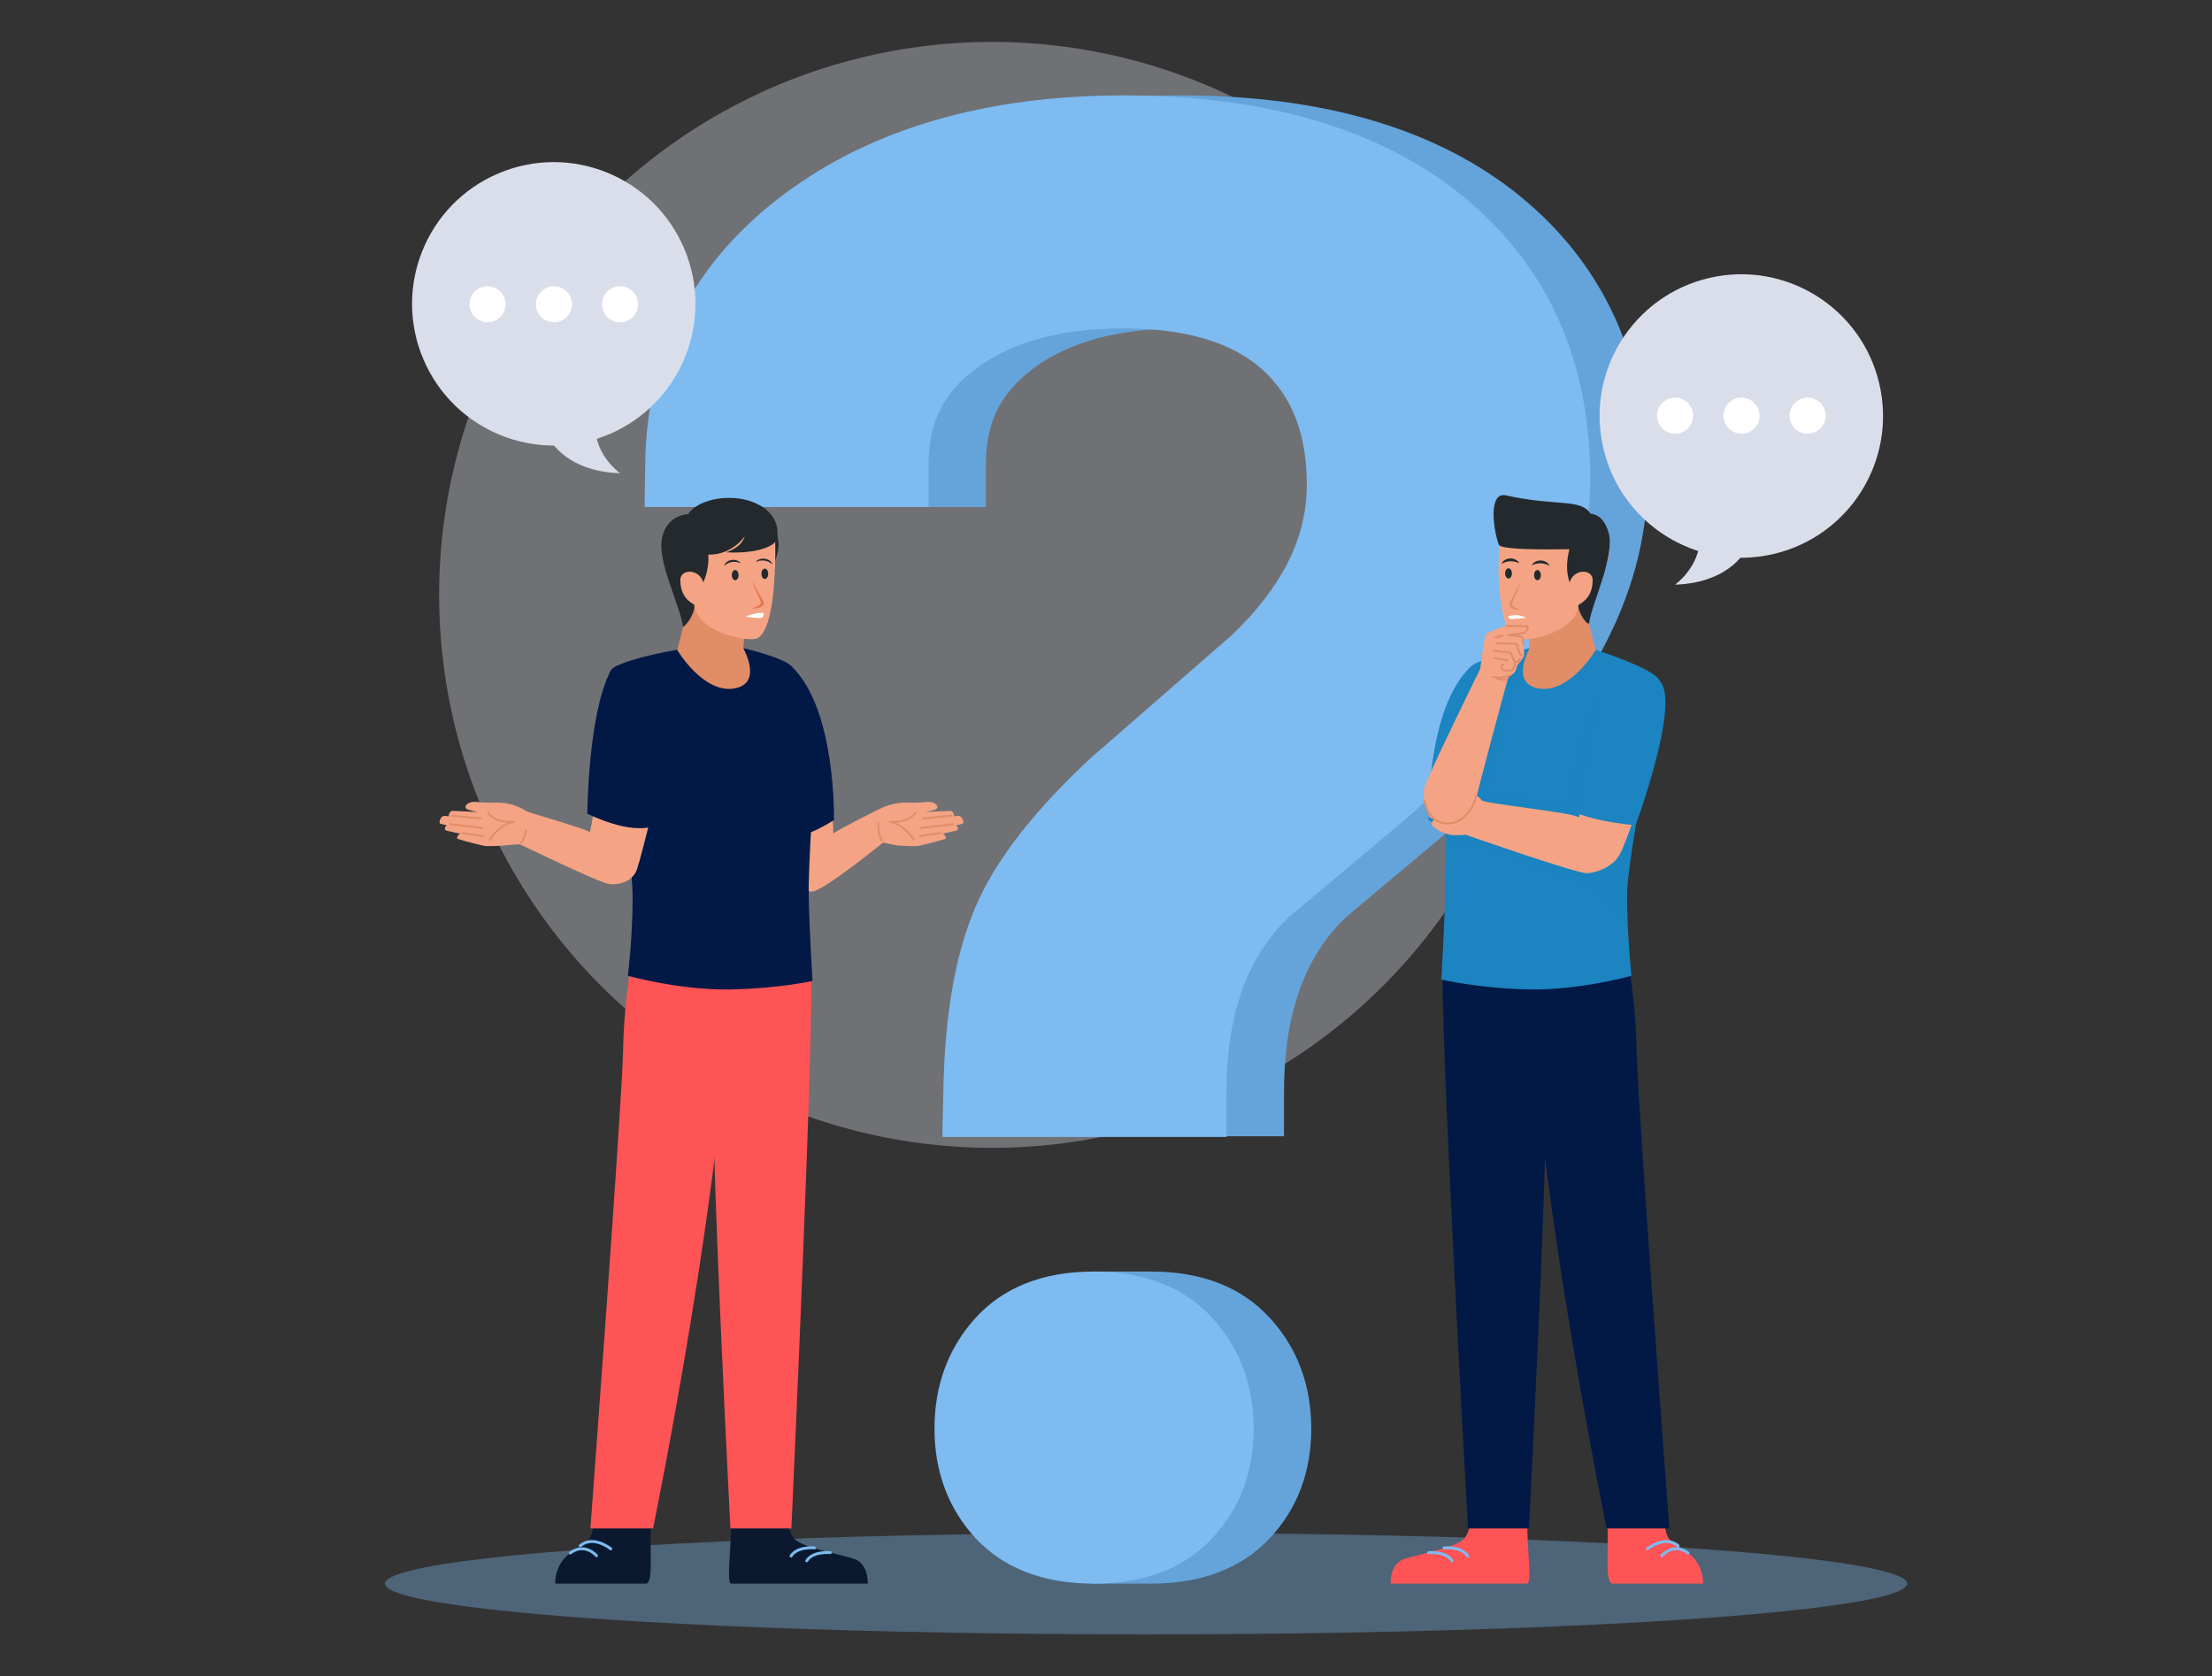 <?xml version="1.0" encoding="utf-8"?>
<!-- Generator: Adobe Illustrator 28.2.0, SVG Export Plug-In . SVG Version: 6.00 Build 0)  -->
<svg version="1.1" id="Layer_1" xmlns="http://www.w3.org/2000/svg" xmlns:xlink="http://www.w3.org/1999/xlink" x="0px" y="0px"
	 viewBox="0 0 649.3 492" style="enable-background:new 0 0 649.3 492;" xml:space="preserve">
<rect x="0" y="0" width="649.3" height="492" fill="#333333" stroke="none"/>
<style type="text/css">
	.st0{opacity:0.36;fill:#DADEEA;}
	.st1{opacity:0.36;fill:#7DBBF1;}
	.st2{fill:#65A4DA;}
	.st3{fill:#7DBBF1;}
	.st4{fill:#0A1930;}
	.st5{fill:none;stroke:#7DBBF1;stroke-width:0.848;stroke-linecap:round;stroke-linejoin:round;stroke-miterlimit:10;}
	.st6{fill:#F4A484;}
	.st7{fill:none;stroke:#E08D68;stroke-width:0.565;stroke-linecap:round;stroke-linejoin:round;stroke-miterlimit:10;}
	.st8{fill:#24292D;}
	.st9{fill:#FE5456;}
	.st10{opacity:0.36;fill:#FE5456;}
	.st11{fill:#021946;}
	.st12{opacity:0.36;fill:#021946;}
	.st13{fill:#E08D68;}
	.st14{fill:#E5744C;}
	.st15{fill:#FFFFFF;}
	.st16{fill:#1B84C1;}
	.st17{opacity:0.36;fill:#1B84C1;}
	.st18{fill:#DADEEA;}
</style>
<g>
	<circle class="st0" cx="291.2" cy="174.6" r="162.3"/>
	<ellipse class="st1" cx="336.4" cy="464.8" rx="223.4" ry="14.9"/>
	<g>
		<path class="st2" d="M337.9,464.8c-14.9,0-14.1,0-16.8,0c-11.7,0-29.9-32.8-29.9-45.5c0-12.6,18.1-46.1,29.9-46.1
			c5.8,0,1.9,0,16.8,0c14.9,0,26.7,4.6,35,13.8c8,8.8,12,19.7,12,32.3c0,12.7-4.1,23.6-12.2,32.2
			C364.4,460.3,352.7,464.8,337.9,464.8z M293.4,333.7l0.3-13.2c0.4-22.7,3.5-40.4,9.4-54.2c5.9-13.9,17.3-28.5,34.7-44.6l0.3-0.2
			l40.4-35.2c14.7-14.1,21.9-28.5,21.9-44c0-14.7-4.2-25.7-12.9-33.7c-8.9-8.1-22.6-12.2-40.9-12.2c-18.2,0-32.7,3.9-43.2,11.7
			c-9.6,7.1-14,15.9-14,27.8v12.9H206l0.2-13.1c0.5-32.5,14.3-59,41-78.9C272.9,37.7,306.3,28,346.6,28c41.9,0,75.4,9.9,99.5,29.5
			c24.9,20.3,37.5,48.2,37.5,83.1c0,34.3-18.4,68.1-54.6,100.2l-0.3,0.2l-33.5,28.1c-12.3,11.7-18.3,28.6-18.3,51.5v12.9H293.4z"/>
		<path class="st3" d="M321.1,464.8c-14.9,0-26.5-4.5-34.8-13.4c-7.9-8.6-12-19.4-12-32.1c0-12.6,4-23.5,11.8-32.2
			c8.2-9.2,20-13.9,34.9-13.9c14.9,0,26.7,4.6,35,13.8c8,8.8,12,19.7,12,32.3c0,12.7-4.1,23.6-12.2,32.2
			C347.6,460.3,335.9,464.8,321.1,464.8z M276.6,333.7l0.3-13.2c0.4-22.7,3.5-40.4,9.4-54.2c5.9-13.9,17.3-28.5,34.7-44.6l0.3-0.2
			l40.4-35.2c14.7-14.1,21.9-28.5,21.9-44c0-14.7-4.2-25.7-12.9-33.7c-8.9-8.1-22.6-12.2-40.9-12.2c-18.2,0-32.7,3.9-43.2,11.7
			c-9.6,7.1-14,15.9-14,27.8v12.9h-83.4l0.2-13.1c0.5-32.5,14.3-59,41-78.9C256.1,37.7,289.5,28,329.8,28c41.9,0,75.4,9.9,99.5,29.5
			c24.9,20.3,37.5,48.2,37.5,83.1c0,34.3-18.4,68.1-54.6,100.2l-0.3,0.2l-33.5,28.1C366,281,360,297.8,360,320.8v12.9H276.6z"/>
	</g>
	<g>
		<g>
			<path class="st4" d="M214.5,447c0.4,5.4-1.4,17.5,0.1,17.8h40.1c0,0,0.4-6.1-4.4-7.4c-6.3-1.8-14.1-3.1-17-5.6
				c-1.4-1.3-2.1-4.8-2.1-4.8H214.5z"/>
			<path class="st5" d="M243.7,455.7c0,0-5.1-0.5-6.9,2.4"/>
			<path class="st5" d="M239.1,454.3c0,0-5.1-0.5-6.9,2.4"/>
		</g>
		<g>
			<path class="st4" d="M191.1,447c-0.5,7.8,0.8,17.2-1.4,17.8h-26.7c0,0-0.4-4.4,3.2-8c1.5-1.5,4.9-3.2,6.5-4.8
				c1.4-1.4,1.6-5.1,1.6-5.1H191.1z"/>
			<path class="st5" d="M175.1,456.6c0,0-3.4-4-7.7-0.8"/>
			<path class="st5" d="M179.3,454.6c0,0-5.1-4.2-9-0.9"/>
		</g>
		<g>
			<path class="st6" d="M243.6,230.1c1.2,7.2,0.8,14.9,1.1,14.5c1-1,12.4-6.6,13.3-7.1c4.2-2.1,7.5-2,9.8-1.9c0.8,0,3.1-0.1,3.1-0.1
				s1.8-0.4,3.1,0.1c1.3,0.6,1.6,1.6,0.5,2c-1.1,0.4-3,0.7-3,0.7s4.1-0.1,7.3-0.3c1.2-0.1,1.3,1.6,1.3,1.6s0.5-0.1,0.8-0.1
				c1.6-0.4,2.3,2.1,1.6,2.3c-1.1,0.3-1.9,0.4-1.9,0.4c0.4,0.2,1.1,1.3,0.1,1.6c-1.1,0.3-4.1,0.9-4.1,0.9c0.7,0,1.3,1.4,0.9,1.5
				c-1.7,0.6-7.3,2-8.1,2.1c-0.7,0.1-4.4,0-6.1-0.2c-1.3-0.2-4.1-0.8-4.1-0.8s-18.5,15.1-21.2,14.4c-2-0.5-5.9-2.9-6.6-6.6
				c-0.7-3.6-5-25.3-5-25.3C228.1,218.7,241.9,219.2,243.6,230.1z"/>
			<path class="st7" d="M257.8,241.6c0,0-0.1,3.5,1.1,5.1"/>
			<path class="st7" d="M268.7,238.6c0,0-1.8,3-7.5,2.6c4.3,0.8,7,5.2,7,5.2"/>
			<line class="st7" x1="276.2" y1="244.5" x2="270" y2="245.4"/>
			<line class="st7" x1="279.7" y1="241.9" x2="270.4" y2="243"/>
			<line class="st7" x1="279.3" y1="239.4" x2="270.9" y2="240.2"/>
		</g>
		<path class="st8" d="M226.4,153.3c0,0,1.7,1.8,2.1,5.8c0.4,4-2.7,9.2-2.7,9.2L226.4,153.3z"/>
		<path class="st9" d="M238,283.6c1.3,12.3-5.7,165-5.7,165h-17.9c0,0-5.6-108.7-4.8-124.5c0.8-15.9-2.7-30.9-1.7-40.5
			C209,273.9,235.9,262.8,238,283.6z"/>
		<path class="st9" d="M214.1,284c0,55.2-22.4,164.6-22.4,164.6h-18.4c0,0,9.3-124.4,9.6-140.3c0.2-11.4,1.5-19.4,2.7-29
			C187.5,262.9,214.1,263.2,214.1,284z"/>
		<path class="st10" d="M238.2,295.1c-0.8-0.5-1.7-1-2.7-1.6c-2.7-1.6-3.4-1.3-21.5-0.1c-0.2,0-0.5,0-0.7,0
			c-1.8,0.1-3.5,0.1-5.2,0.1c-11.4-0.5-20.7-4.4-23.4-5.7c0.3-2.8,0.7-5.6,1-8.5c1.7-14.1,21.7-15.8,27.1-2.6
			c8.1-6.2,23.6-8.6,25.3,7C238.2,285.2,238.2,289.3,238.2,295.1z"/>
		<path class="st11" d="M232.4,195.7c13.1,12.3,12.4,45,12.4,45s-12.1,8-19.2,4.9c0,0-5.4-33.6-2.6-43.9
			C224.8,195.4,230,193.4,232.4,195.7z"/>
		<path class="st12" d="M241.5,226.8c-0.2,6.3-0.1,12.2-0.5,16.1c-4.1,2.1-10.8,4.8-15.5,2.7c0,0-5.4-33.5-2.6-43.9
			c0.8-2.8,2.2-4.7,3.8-5.8l5.7-0.2c0,0,0,0,0,0C233.1,196.4,242.2,203.8,241.5,226.8z"/>
		<path class="st11" d="M198.8,190.7c0,0-19.2,3.2-19.8,6.7c-0.6,3.5,6.7,54,6.7,65.9c0,11.9-1.4,23.1-1.4,23.1s15.4,4.3,30.1,4
			c14.7-0.3,24.1-2.5,24.1-2.5s-0.9-14.6-1.1-24.3c-0.3-9.7,2-38,2-48.4c0-9-4.2-16.4-7-19.6c-2.3-2.6-14.3-5.4-14.3-5.4
			L198.8,190.7z"/>
		<path class="st12" d="M189.7,259.4c-1.7,3-3,5.5-4,7.5c0-1.2,0.1-2.4,0.1-3.6c0-7.9-3.2-32.9-5.2-49.7l14.9-8.6
			C197.2,210.7,197.2,245.8,189.7,259.4z"/>
		<path class="st13" d="M200.6,183.7l-1.8,7.1c0,0,7.5,12.6,16.5,11.3c8.9-1.3,2.9-11.8,2.9-11.8l0.4-4.7l-16.4-9.7L200.6,183.7z"/>
		<path class="st6" d="M227.3,156.7c0.5,2.4,0.3,10.1-0.2,16c-0.4,5.8-2,14.1-5.3,14.8c-3.3,0.7-17.3-2-18-10.1
			c-2.4-1.9-11.5-13-8.3-18.6C201.3,149.2,225.8,149.1,227.3,156.7z"/>
		<ellipse class="st8" cx="215.8" cy="168.8" rx="1" ry="1.5"/>
		<path class="st8" d="M225.5,168.4c0,0.8-0.4,1.5-1,1.5s-1-0.7-1-1.5c0-0.8,0.4-1.5,1-1.5S225.5,167.6,225.5,168.4z"/>
		<g>
			<path class="st8" d="M217.5,165.3c-1.8-0.7-3.5-0.5-5,0.8C213.2,164.1,216.1,163.7,217.5,165.3L217.5,165.3z"/>
		</g>
		<g>
			<path class="st8" d="M221.8,164.9c1.3-1.5,4.3-1.2,5,0.8C225.4,164.4,223.6,164.2,221.8,164.9L221.8,164.9z"/>
		</g>
		<g>
			<path class="st14" d="M221.1,170.6c0.4,2,2.1,4,2.9,5.8c0.9,1.8-1.7,2.2-3,2.2c0,0,0-0.1,0-0.1c0.8-0.4,1.9-0.7,2.4-1.4
				c-0.2-1.1-1.2-3-1.7-4.1C221.4,172.3,221,171.5,221.1,170.6L221.1,170.6L221.1,170.6z"/>
		</g>
		<path class="st15" d="M224.2,179.9c0,0-2.7-0.2-5.3,1.1c0,0,4.5,0.7,4.9,0.2C224.2,180.7,224.2,179.9,224.2,179.9z"/>
		<path class="st8" d="M227.7,158.8c-0.7,1.5-5.6,3.8-14.6,3.3c0,0,4.5-1.2,5.5-4.7c0,0-3.6,5.5-10.7,5.4c0,0,0.6,4.9-2.4,10
			c0,0-2,2.7-1.7,4.8c0.3,2-1.9,5.6-3.3,6.4c-0.9-6.4-7.5-18.9-6.2-25.9c1.3-7.1,7.7-7.2,7.7-7.2c2.9-4.6,13.7-6.6,20.8-2.7
			C228.1,150.9,229,156,227.7,158.8z"/>
		<path class="st6" d="M206.3,170.5c-1.5-3.7-6.6-3.4-6.6-0.3c0,5.1,3,6.6,4.1,7.3C204.9,178.2,207.2,172.8,206.3,170.5z"/>
		<g>
			<path class="st6" d="M175.5,230.3c-1.2,7.2-2.1,14.3-2.5,13.9c-1-1-17.5-5.5-18.6-6.2c-4.8-2.9-8.2-2.4-10.4-2.4l-3.1-0.1
				c0,0-1.8-0.4-3.1,0.1c-1.3,0.6-1.6,1.6-0.5,2c1.1,0.4,3,0.7,3,0.7s-4.1-0.1-7.3-0.3c-1.2-0.1-1.3,1.6-1.3,1.6s-0.5-0.1-0.8-0.1
				c-1.6-0.4-2.3,2.1-1.6,2.3c1.1,0.3,1.9,0.4,1.9,0.4c-0.4,0.2-1.1,1.3-0.1,1.6c1.1,0.3,4.1,0.9,4.1,0.9c-0.7,0-1.3,1.4-0.9,1.5
				c1.7,0.6,7.3,2,8.1,2.1c0.7,0.1,4.4,0,6.1-0.2c1.3-0.2,4.1-0.3,4.1-0.3s23.5,11.4,26.3,11.7c2.5,0.3,6.8-0.6,8.1-4.4
				c1.2-3.5,6.4-24.7,6.4-24.7C191.8,219.3,177.3,219.4,175.5,230.3z"/>
			<path class="st7" d="M153,247.3c0,0,1.1-1.5,1.4-3.6"/>
			<path class="st7" d="M143.3,238.6c0,0,1.8,3,7.5,2.6c-4.3,0.8-7,5.2-7,5.2"/>
			<line class="st7" x1="135.8" y1="244.5" x2="141.9" y2="245.4"/>
			<line class="st7" x1="132.2" y1="241.9" x2="141.6" y2="243"/>
			<line class="st7" x1="132.6" y1="239.4" x2="141.1" y2="240.2"/>
		</g>
		<path class="st11" d="M179,197.4c-6.4,12.7-6.6,41.4-6.6,41.4s12.6,6.5,20,3.5c0,0,4.8-27.3,2.9-37.3
			C194.2,198.8,182.1,191.2,179,197.4z"/>
	</g>
	<g>
		<g>
			<path class="st9" d="M448.4,447c-0.4,5.4,1.4,17.5-0.1,17.8h-40.1c0,0-0.4-6.1,4.4-7.4c6.3-1.8,14.1-3.1,17-5.6
				c1.4-1.3,2.1-4.8,2.1-4.8H448.4z"/>
			<path class="st5" d="M419.3,455.7c0,0,5.1-0.5,6.9,2.4"/>
			<path class="st5" d="M423.9,454.3c0,0,5.1-0.5,6.9,2.4"/>
		</g>
		<g>
			<path class="st9" d="M471.8,447c0.5,7.8-0.8,17.2,1.4,17.8h26.7c0,0,0.4-4.4-3.2-8c-1.5-1.5-4.9-3.2-6.5-4.8
				c-1.4-1.4-1.6-5.1-1.6-5.1H471.8z"/>
			<path class="st5" d="M487.8,456.6c0,0,3.4-4,7.7-0.8"/>
			<path class="st5" d="M483.6,454.6c0,0,5.1-4.2,9-0.9"/>
		</g>
		<path class="st11" d="M423.6,283.1c-1.3,12.3,7.3,165.5,7.3,165.5h17.9c0,0,5.6-108.7,4.8-124.5c-0.8-15.9,2.7-30.9,1.7-40.5
			C454.3,273.9,425.8,262.4,423.6,283.1z"/>
		<path class="st11" d="M449.2,284c0,55.2,22.4,164.6,22.4,164.6h18.4c0,0-9.3-124.4-9.6-140.3c-0.2-11.4-1.5-19.4-2.7-29
			C475.8,262.9,449.2,263.2,449.2,284z"/>
		<path class="st12" d="M478.8,288.2c-3.1,1.4-12.3,4.9-23.5,5c-1,0-2.1,0-3.1-0.1c-1-0.1-1.9-0.1-2.8-0.2
			c-13.5-0.7-20.9-0.4-23.3,0.2c-0.9,0.2-1.8,1-2.5,1.9c-0.1-6.1-0.2-10.4,0-12c1.7-15.7,18.4-12.9,26.9-6.4
			c1.3-3.3,3.6-5.6,6.2-7.1l12.7-0.9c4.2,1.6,7.6,5.2,8.2,10.6C478,282.4,478.4,285.3,478.8,288.2z"/>
		<path class="st16" d="M431.7,195.7c-13.1,12.3-12.4,45-12.4,45s12.1,8,19.2,4.9c0,0,5.4-33.6,2.6-43.9
			C439.4,195.4,434.1,193.4,431.7,195.7z"/>
		<path class="st16" d="M468.3,190.7c0,0,18.3,5.8,18.9,9.3c0.6,3.5-9.6,50.8-9.6,62.7c0,11.9,1.3,23.7,1.3,23.7s-15.4,4.3-30.1,4
			c-14.7-0.3-25.7-2.9-25.7-2.9s0.8-14.5,1.1-24.2c0.3-9.7,0.5-37.6,0.5-48c0-9,4.2-16.4,7-19.6c2.3-2.6,17.3-5.4,17.3-5.4
			L468.3,190.7z"/>
		<path class="st17" d="M477.6,262.7c0,3.3,0.1,6.6,0.2,9.6c-2.9-5.8-8.4-11.1-11.2-12c-3.6-1.1-33.7-13.4-36-12.9
			c-1.3,0.3-3.9-0.1-6.1-0.5c0.1-3.5,0.1-7.1,0.1-10.7l15.7-44.1c4.4-1.1,8.7-1.9,8.7-1.9c-1.3,1-3.1,6.9-4.4,9.8
			c-1.3,2.9-8.6,33.5-8.6,33.5l24.6,2.4c3.1-23.4,9.7-32.9,9.7-32.9l14.6,12.3C482.1,231.3,477.6,254.9,477.6,262.7z"/>
		<path class="st13" d="M466.6,183.7l1.8,7.1c0,0-7.5,12.6-16.5,11.3c-8.9-1.3-2.9-11.8-2.9-11.8l-0.4-4.7l16.4-9.7L466.6,183.7z"/>
		<path class="st6" d="M440.5,156.8c-0.5,2.4-0.9,10-0.4,16c0.4,5.8,2,14.1,5.3,14.8c3.3,0.7,17.3-2,18-10.1
			c2.4-1.9,11.5-13,8.3-18.6C465.9,149.2,442,149.2,440.5,156.8z"/>
		<ellipse class="st8" cx="451.3" cy="168.8" rx="1" ry="1.5"/>
		<ellipse class="st8" cx="442.8" cy="168.3" rx="1" ry="1.5"/>
		<g>
			<path class="st8" d="M449.6,165.9c1.1-1.9,4.3-1.9,5.3,0.2C453.1,165.1,451.5,165.1,449.6,165.9L449.6,165.9z"/>
		</g>
		<g>
			<path class="st8" d="M446,165.3c-1.9-0.8-3.5-0.8-5.3,0.2C441.7,163.4,444.9,163.4,446,165.3L446,165.3z"/>
		</g>
		<g>
			<path class="st13" d="M446.2,170.6c-0.2,2.3-1.9,4.7-2.4,7c0.5,0.6,1.5,1,2.4,1.4c0,0,0,0.1,0,0.1c-1-0.1-2.7-0.2-3.1-1.4
				c0-0.8,0.5-1.5,0.8-2.2C444.5,174,445.8,172.1,446.2,170.6C446.1,170.6,446.2,170.6,446.2,170.6L446.2,170.6z"/>
		</g>
		<path class="st15" d="M442.7,180.9c0,0,2.6-1,5.2,0.4c0,0-4.5,0.7-4.9,0.2C442.6,181.1,442.7,180.9,442.7,180.9z"/>
		<path class="st8" d="M440,159.9c0.7,1.5,13.6,1.4,20.7,1.3c0,0-2.1,6.5,0.9,11.6c0,0,2,2.7,1.7,4.8c-0.3,2,3,6.7,3.2,5.1
			c0.6-5.1,7.6-19.4,5.7-26.3c-1.6-5.8-5.3-5.6-5.3-5.6c-2.9-4.6-10.2-2.1-24.8-5.4C436.4,144.1,438.7,157.1,440,159.9z"/>
		<path class="st6" d="M460.9,170.5c1.5-3.7,6.6-3.4,6.6-0.3c0,5.1-3,6.6-4.1,7.3C462.2,178.2,460,172.8,460.9,170.5z"/>
		<g>
			<path class="st6" d="M422.9,244.1c2.2,0.8,2.8,1,3.7,1c2.2,0.1,3.6-0.1,3.6-0.1s32.6,11.4,35.7,11.3c2.3-0.1,7.3-1.6,9.4-5.3
				c2.1-3.5,6.6-17.5,8.3-23.7c3.2-11.7-12.4-13.5-16.5-2.2c-2.7,7.5-3.4,15.3-3.7,14.8c-0.8-1.3-28-4.1-28.5-5
				c-1.1-1.9-5-2.8-6.1-2.9c-1.2-0.1-1.7-0.3-2.2-0.4c-1.5-0.3-2.8,1.1-1.3,1.8c1.1,0.5,3.1,1.3,3.1,1.3s-7-2.5-8.3-3
				s-2.9,1.5-1,2.5c1.8,1,2.2,1.2,2.2,1.2s-1.3-0.9-2.5-0.6c-0.8,0.2-0.3,2.5,0.6,2.8c0.1,0,0.5,0.1,0.5,0.1s-1.8,1.8,0.7,2.7
				c0.2,0.1,0.4,0.1,0.4,0.1s-1.5,1.2-0.3,2C421.8,243.5,422.9,244.1,422.9,244.1z"/>
		</g>
		<g>
			<path class="st6" d="M445.4,195.3c-0.8,3.3-2.2,2.5-2.6,3.5c-0.5,1-9.2,34-9.5,35.5c-1,4.9-7.2,8.7-10.7,7.1
				c-3.9-1.8-5.2-7.2-4.5-10.2c0.7-3,16.4-34.9,16.4-34.9s1.2-9.9,1.8-10.3c1.7-1,5-2.1,5.4-2.2c1.2-0.2,6.7,0,6.7,0
				c0,0-0.1,1.3-1,1.9c-0.4,0.2-4.7,0.7-4.7,0.7s4,0.2,4.2,0.6c0.2,0.4,0.6,4.9,0.5,5.4C446.7,194,445.5,194.9,445.4,195.3z"/>
			<line class="st7" x1="439" y1="187.1" x2="441" y2="186.6"/>
			<path class="st7" d="M439.4,188.8c0,0,5.6,0.1,5.8,0.2c0.2,0.1,0.6,2.6,1,3c0.4,0.4,0.6,0.3,0.6,0.3"/>
			<path class="st7" d="M438.5,191c0,0,4.6,0.5,4.9,0.6c0.3,0.1,0.8,2.7,1.7,2.7c0.9,0,1.1-1,1.1-1"/>
			<line class="st7" x1="438.8" y1="193.2" x2="442.5" y2="193.8"/>
			<path class="st7" d="M441.3,195c-0.9,0.1-0.5,1.6,0,1.7c0.5,0.1,2,0.2,2.4,0s1-1.1,1-1.8c0-0.3-0.5-1.7-0.5-1.7"/>
			<path class="st7" d="M443.4,198.1c0,0-2.1,1.2-5.2,0.6"/>
			<path class="st7" d="M442.4,199.3c0,0-0.9,0.6-2.9-0.2"/>
			<path class="st7" d="M442.3,183.7c0,0,5.8,0.1,6.1,0.1c0.3,0-0.2,1.7-1,1.9c-0.7,0.2-4.7,0.7-4.7,0.7s4.1,0.3,4.2,0.6
				c0.1,0.3,0.3,2.1,0.3,2.1"/>
		</g>
		<path class="st16" d="M487.3,200c6,6.5-7.2,42.2-7.2,42.2s-10.3-0.7-17.7-3.7c0,0,5.7-31.1,8-35.5
			C473.2,197.5,482.6,194.9,487.3,200z"/>
		<path class="st7" d="M433.4,233.5c-0.9,3.7-4.1,9-9.7,8.1c-4.7-0.8-5.6-6.7-5.6-6.7"/>
	</g>
	<g>
		
			<ellipse transform="matrix(0.92 -0.391 0.391 0.92 -21.962 70.594)" class="st18" cx="162.6" cy="89.3" rx="41.6" ry="41.6"/>
		<path class="st15" d="M148.4,89.3c0,2.9-2.4,5.3-5.3,5.3c-2.9,0-5.3-2.4-5.3-5.3c0-2.9,2.4-5.3,5.3-5.3
			C146,84,148.4,86.4,148.4,89.3z"/>
		<path class="st15" d="M167.9,89.3c0,2.9-2.4,5.3-5.3,5.3c-2.9,0-5.3-2.4-5.3-5.3c0-2.9,2.4-5.3,5.3-5.3
			C165.5,84,167.9,86.4,167.9,89.3z"/>
		<path class="st15" d="M187.3,89.3c0,2.9-2.4,5.3-5.3,5.3c-2.9,0-5.3-2.4-5.3-5.3c0-2.9,2.4-5.3,5.3-5.3
			C185,84,187.3,86.4,187.3,89.3z"/>
		<path class="st18" d="M160.7,127.8c0,0,4.3,10.5,21.3,11.1c0,0-7.3-5.2-7.3-13.8L160.7,127.8z"/>
	</g>
	<g>
		
			<ellipse transform="matrix(0.974 -0.226 0.226 0.974 -14.342 118.799)" class="st18" cx="511.2" cy="122" rx="41.6" ry="41.6"/>
		<path class="st15" d="M525.3,122c0,2.9,2.4,5.3,5.3,5.3c2.9,0,5.3-2.4,5.3-5.3c0-2.9-2.4-5.3-5.3-5.3
			C527.7,116.7,525.3,119,525.3,122z"/>
		<path class="st15" d="M505.9,122c0,2.9,2.4,5.3,5.3,5.3s5.3-2.4,5.3-5.3c0-2.9-2.4-5.3-5.3-5.3S505.9,119,505.9,122z"/>
		<path class="st15" d="M486.4,122c0,2.9,2.4,5.3,5.3,5.3s5.3-2.4,5.3-5.3c0-2.9-2.4-5.3-5.3-5.3S486.4,119,486.4,122z"/>
		<path class="st18" d="M513,160.5c0,0-4.3,10.5-21.3,11.1c0,0,7.3-5.2,7.3-13.8L513,160.5z"/>
	</g>
</g>
</svg>
